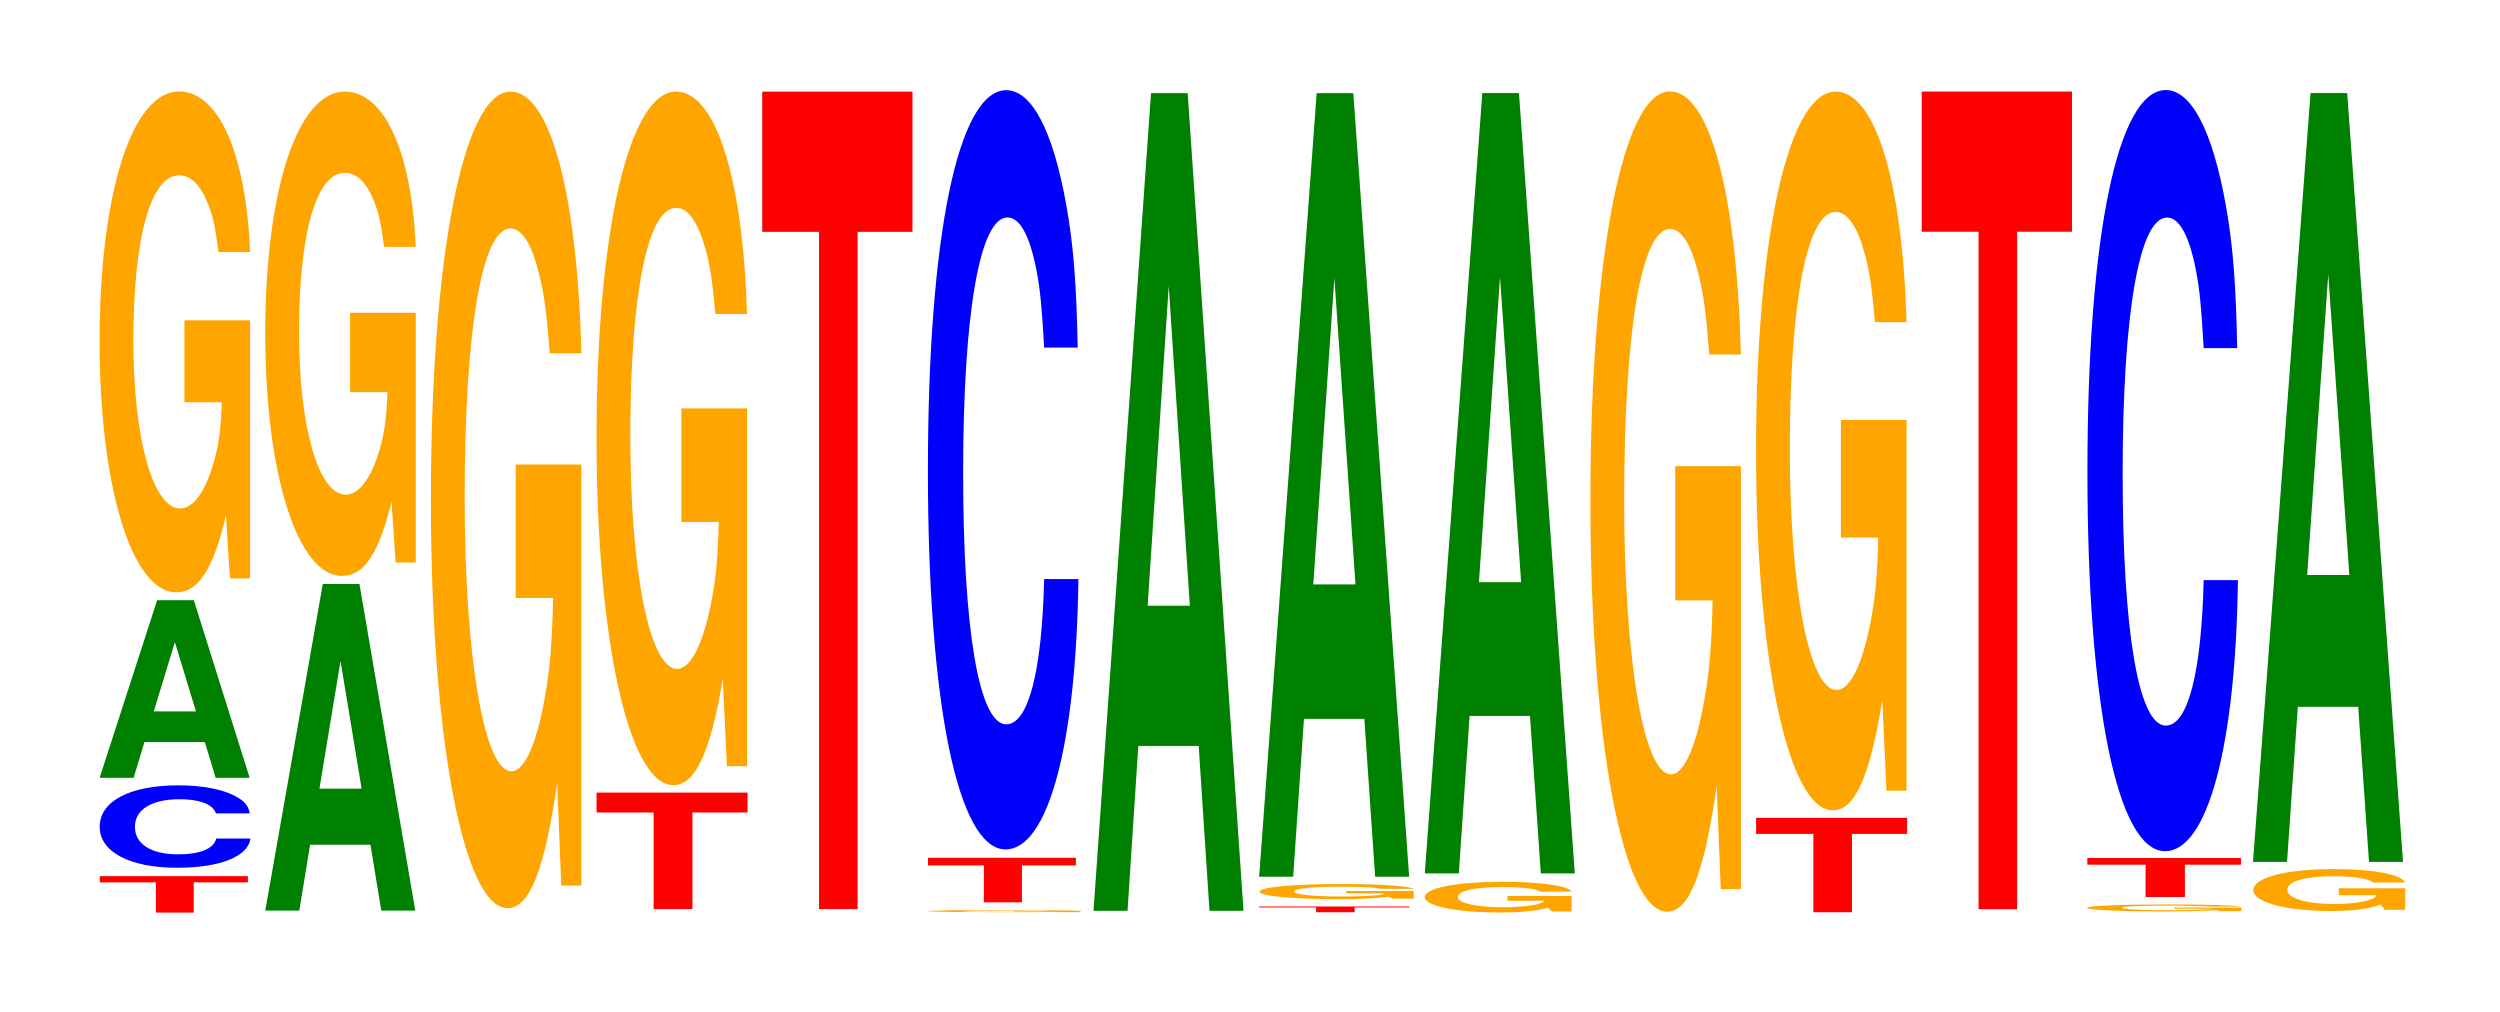 <?xml version="1.0" encoding="UTF-8"?>
<svg xmlns="http://www.w3.org/2000/svg" xmlns:xlink="http://www.w3.org/1999/xlink" width="163pt" height="66pt" viewBox="0 0 163 66" version="1.1">
<defs>
<g>
<symbol overflow="visible" id="glyph0-0">
<path style="stroke:none;" d="M 6.359 -1.969 L 9.891 -1.969 L 9.891 -2.375 L 0.234 -2.375 L 0.234 -1.969 L 3.891 -1.969 L 3.891 0 L 6.359 0 Z M 6.359 -1.969 "/>
</symbol>
<symbol overflow="visible" id="glyph1-0">
<path style="stroke:none;" d="M 10.453 -3.391 C 10.375 -3.844 10.172 -4.125 9.703 -4.406 C 8.844 -4.938 7.469 -5.219 5.797 -5.219 C 2.641 -5.219 0.672 -4.188 0.672 -2.516 C 0.672 -0.875 2.625 0.156 5.734 0.156 C 8.5 0.156 10.359 -0.578 10.5 -1.75 L 8.266 -1.75 C 8.125 -1.094 7.219 -0.719 5.797 -0.719 C 4.016 -0.719 2.969 -1.391 2.969 -2.516 C 2.969 -3.641 4.062 -4.312 5.875 -4.312 C 6.672 -4.312 7.328 -4.188 7.75 -3.953 C 8 -3.812 8.125 -3.672 8.266 -3.391 Z M 10.453 -3.391 "/>
</symbol>
<symbol overflow="visible" id="glyph2-0">
<path style="stroke:none;" d="M 7.234 -2.328 L 7.938 0 L 10.156 0 L 6.516 -11.578 L 4.125 -11.578 L 0.375 0 L 2.594 0 L 3.297 -2.328 Z M 6.656 -4.328 L 3.906 -4.328 L 5.281 -8.844 Z M 6.656 -4.328 "/>
</symbol>
<symbol overflow="visible" id="glyph3-0">
<path style="stroke:none;" d="M 10.422 -16.75 L 6.141 -16.75 L 6.141 -11.406 L 8.578 -11.406 C 8.516 -9.656 8.375 -8.594 8.047 -7.484 C 7.516 -5.594 6.719 -4.484 5.859 -4.484 C 4.094 -4.484 2.812 -9.016 2.812 -15.422 C 2.812 -22.141 3.938 -26.203 5.797 -26.203 C 6.562 -26.203 7.203 -25.562 7.688 -24.312 C 8 -23.547 8.156 -22.812 8.359 -21.203 L 10.422 -21.203 C 10.156 -27.609 8.375 -31.672 5.797 -31.672 C 2.719 -31.672 0.609 -25.047 0.609 -15.344 C 0.609 -5.891 2.719 0.984 5.609 0.984 C 7.047 0.984 8.016 -0.516 8.844 -4.016 L 9.109 0.078 L 10.422 0.078 Z M 10.422 -16.75 "/>
</symbol>
<symbol overflow="visible" id="glyph4-0">
<path style="stroke:none;" d="M 7.234 -4.297 L 7.938 0 L 10.156 0 L 6.516 -21.297 L 4.125 -21.297 L 0.375 0 L 2.594 0 L 3.297 -4.297 Z M 6.656 -7.953 L 3.906 -7.953 L 5.281 -16.281 Z M 6.656 -7.953 "/>
</symbol>
<symbol overflow="visible" id="glyph5-0">
<path style="stroke:none;" d="M 10.422 -16.203 L 6.141 -16.203 L 6.141 -11.031 L 8.578 -11.031 C 8.516 -9.344 8.375 -8.312 8.047 -7.234 C 7.516 -5.406 6.719 -4.344 5.859 -4.344 C 4.094 -4.344 2.812 -8.719 2.812 -14.922 C 2.812 -21.406 3.938 -25.328 5.797 -25.328 C 6.562 -25.328 7.203 -24.719 7.688 -23.516 C 8 -22.766 8.156 -22.062 8.359 -20.5 L 10.422 -20.5 C 10.156 -26.703 8.375 -30.625 5.797 -30.625 C 2.719 -30.625 0.609 -24.219 0.609 -14.844 C 0.609 -5.703 2.719 0.953 5.609 0.953 C 7.047 0.953 8.016 -0.5 8.844 -3.891 L 9.109 0.078 L 10.422 0.078 Z M 10.422 -16.203 "/>
</symbol>
<symbol overflow="visible" id="glyph6-0">
<path style="stroke:none;" d="M 10.422 -27.312 L 6.141 -27.312 L 6.141 -18.609 L 8.578 -18.609 C 8.516 -15.75 8.375 -14 8.047 -12.188 C 7.516 -9.125 6.719 -7.312 5.859 -7.312 C 4.094 -7.312 2.812 -14.703 2.812 -25.156 C 2.812 -36.094 3.938 -42.703 5.797 -42.703 C 6.562 -42.703 7.203 -41.656 7.688 -39.641 C 8 -38.391 8.156 -37.203 8.359 -34.562 L 10.422 -34.562 C 10.156 -45.016 8.375 -51.625 5.797 -51.625 C 2.719 -51.625 0.609 -40.828 0.609 -25.016 C 0.609 -9.609 2.719 1.609 5.609 1.609 C 7.047 1.609 8.016 -0.844 8.844 -6.547 L 9.109 0.141 L 10.422 0.141 Z M 10.422 -27.312 "/>
</symbol>
<symbol overflow="visible" id="glyph7-0">
<path style="stroke:none;" d="M 6.484 -6.297 L 10.078 -6.297 L 10.078 -7.594 L 0.234 -7.594 L 0.234 -6.297 L 3.953 -6.297 L 3.953 0 L 6.484 0 Z M 6.484 -6.297 "/>
</symbol>
<symbol overflow="visible" id="glyph8-0">
<path style="stroke:none;" d="M 10.422 -23.203 L 6.141 -23.203 L 6.141 -15.797 L 8.578 -15.797 C 8.516 -13.375 8.375 -11.891 8.047 -10.359 C 7.516 -7.75 6.719 -6.219 5.859 -6.219 C 4.094 -6.219 2.812 -12.484 2.812 -21.359 C 2.812 -30.656 3.938 -36.281 5.797 -36.281 C 6.562 -36.281 7.203 -35.391 7.688 -33.672 C 8 -32.609 8.156 -31.609 8.359 -29.359 L 10.422 -29.359 C 10.156 -38.234 8.375 -43.859 5.797 -43.859 C 2.719 -43.859 0.609 -34.688 0.609 -21.25 C 0.609 -8.172 2.719 1.359 5.609 1.359 C 7.047 1.359 8.016 -0.703 8.844 -5.562 L 9.109 0.125 L 10.422 0.125 Z M 10.422 -23.203 "/>
</symbol>
<symbol overflow="visible" id="glyph9-0">
<path style="stroke:none;" d="M 6.453 -44.156 L 10.031 -44.156 L 10.031 -53.297 L 0.234 -53.297 L 0.234 -44.156 L 3.938 -44.156 L 3.938 0 L 6.453 0 Z M 6.453 -44.156 "/>
</symbol>
<symbol overflow="visible" id="glyph10-0">
<path style="stroke:none;" d="M 10.578 -0.078 L 6.234 -0.078 L 6.234 -0.047 L 8.703 -0.047 C 8.641 -0.047 8.5 -0.031 8.172 -0.031 C 7.625 -0.031 6.812 -0.016 5.953 -0.016 C 4.156 -0.016 2.859 -0.047 2.859 -0.062 C 2.859 -0.094 4 -0.109 5.891 -0.109 C 6.656 -0.109 7.312 -0.109 7.812 -0.109 C 8.125 -0.109 8.281 -0.109 8.484 -0.094 L 10.578 -0.094 C 10.312 -0.125 8.5 -0.141 5.875 -0.141 C 2.75 -0.141 0.625 -0.109 0.625 -0.062 C 0.625 -0.031 2.766 0 5.703 0 C 7.156 0 8.141 0 8.969 -0.016 L 9.234 0 L 10.578 0 Z M 10.578 -0.078 "/>
</symbol>
<symbol overflow="visible" id="glyph11-0">
<path style="stroke:none;" d="M 6.359 -2.406 L 9.875 -2.406 L 9.875 -2.906 L 0.234 -2.906 L 0.234 -2.406 L 3.875 -2.406 L 3.875 0 L 6.359 0 Z M 6.359 -2.406 "/>
</symbol>
<symbol overflow="visible" id="glyph12-0">
<path style="stroke:none;" d="M 10.438 -31.234 C 10.359 -35.312 10.172 -37.906 9.688 -40.562 C 8.828 -45.359 7.453 -48.016 5.781 -48.016 C 2.641 -48.016 0.672 -38.484 0.672 -23.203 C 0.672 -8.031 2.625 1.484 5.734 1.484 C 8.5 1.484 10.344 -5.312 10.484 -16.141 L 8.25 -16.141 C 8.109 -10.109 7.219 -6.672 5.781 -6.672 C 4.016 -6.672 2.969 -12.766 2.969 -23.062 C 2.969 -33.5 4.062 -39.719 5.859 -39.719 C 6.656 -39.719 7.312 -38.547 7.75 -36.281 C 8 -34.984 8.109 -33.766 8.25 -31.234 Z M 10.438 -31.234 "/>
</symbol>
<symbol overflow="visible" id="glyph13-0">
<path style="stroke:none;" d="M 7.234 -10.75 L 7.938 0 L 10.156 0 L 6.516 -53.312 L 4.125 -53.312 L 0.375 0 L 2.594 0 L 3.297 -10.75 Z M 6.656 -19.891 L 3.906 -19.891 L 5.281 -40.734 Z M 6.656 -19.891 "/>
</symbol>
<symbol overflow="visible" id="glyph14-0">
<path style="stroke:none;" d="M 6.453 -0.312 L 10.016 -0.312 L 10.016 -0.375 L 0.234 -0.375 L 0.234 -0.312 L 3.938 -0.312 L 3.938 0 L 6.453 0 Z M 6.453 -0.312 "/>
</symbol>
<symbol overflow="visible" id="glyph15-0">
<path style="stroke:none;" d="M 10.672 -0.5 L 6.281 -0.5 L 6.281 -0.344 L 8.781 -0.344 C 8.719 -0.297 8.562 -0.25 8.234 -0.219 C 7.688 -0.172 6.875 -0.141 6 -0.141 C 4.188 -0.141 2.875 -0.266 2.875 -0.469 C 2.875 -0.656 4.031 -0.781 5.938 -0.781 C 6.719 -0.781 7.375 -0.766 7.875 -0.734 C 8.188 -0.703 8.359 -0.688 8.547 -0.641 L 10.672 -0.641 C 10.391 -0.828 8.562 -0.953 5.922 -0.953 C 2.781 -0.953 0.625 -0.75 0.625 -0.453 C 0.625 -0.172 2.797 0.031 5.75 0.031 C 7.219 0.031 8.203 -0.016 9.047 -0.125 L 9.312 0 L 10.672 0 Z M 10.672 -0.5 "/>
</symbol>
<symbol overflow="visible" id="glyph16-0">
<path style="stroke:none;" d="M 7.234 -10.297 L 7.938 0 L 10.156 0 L 6.516 -51.094 L 4.125 -51.094 L 0.375 0 L 2.594 0 L 3.297 -10.297 Z M 6.656 -19.062 L 3.906 -19.062 L 5.281 -39.047 Z M 6.656 -19.062 "/>
</symbol>
<symbol overflow="visible" id="glyph17-0">
<path style="stroke:none;" d="M 10.172 -1.016 L 5.984 -1.016 L 5.984 -0.703 L 8.359 -0.703 C 8.312 -0.594 8.156 -0.531 7.844 -0.453 C 7.328 -0.344 6.547 -0.281 5.719 -0.281 C 3.984 -0.281 2.75 -0.547 2.75 -0.938 C 2.75 -1.359 3.844 -1.594 5.656 -1.594 C 6.406 -1.594 7.031 -1.562 7.5 -1.484 C 7.812 -1.438 7.969 -1.391 8.156 -1.297 L 10.172 -1.297 C 9.906 -1.688 8.156 -1.938 5.641 -1.938 C 2.641 -1.938 0.594 -1.531 0.594 -0.938 C 0.594 -0.359 2.656 0.062 5.469 0.062 C 6.875 0.062 7.828 -0.031 8.625 -0.25 L 8.875 0 L 10.172 0 Z M 10.172 -1.016 "/>
</symbol>
<symbol overflow="visible" id="glyph18-0">
<path style="stroke:none;" d="M 7.234 -10.266 L 7.938 0 L 10.156 0 L 6.516 -50.875 L 4.125 -50.875 L 0.375 0 L 2.594 0 L 3.297 -10.266 Z M 6.656 -18.984 L 3.906 -18.984 L 5.281 -38.875 Z M 6.656 -18.984 "/>
</symbol>
<symbol overflow="visible" id="glyph19-0">
<path style="stroke:none;" d="M 10.422 -27.438 L 6.141 -27.438 L 6.141 -18.688 L 8.578 -18.688 C 8.516 -15.812 8.375 -14.062 8.047 -12.25 C 7.516 -9.172 6.719 -7.344 5.859 -7.344 C 4.094 -7.344 2.812 -14.766 2.812 -25.266 C 2.812 -36.266 3.938 -42.906 5.797 -42.906 C 6.562 -42.906 7.203 -41.859 7.688 -39.828 C 8 -38.562 8.156 -37.375 8.359 -34.719 L 10.422 -34.719 C 10.156 -45.219 8.375 -51.875 5.797 -51.875 C 2.719 -51.875 0.609 -41.016 0.609 -25.125 C 0.609 -9.656 2.719 1.609 5.609 1.609 C 7.047 1.609 8.016 -0.844 8.844 -6.578 L 9.109 0.141 L 10.422 0.141 Z M 10.422 -27.438 "/>
</symbol>
<symbol overflow="visible" id="glyph20-0">
<path style="stroke:none;" d="M 6.484 -5.109 L 10.078 -5.109 L 10.078 -6.156 L 0.234 -6.156 L 0.234 -5.109 L 3.969 -5.109 L 3.969 0 L 6.484 0 Z M 6.484 -5.109 "/>
</symbol>
<symbol overflow="visible" id="glyph21-0">
<path style="stroke:none;" d="M 10.422 -24.047 L 6.141 -24.047 L 6.141 -16.375 L 8.578 -16.375 C 8.516 -13.859 8.375 -12.328 8.047 -10.734 C 7.516 -8.031 6.719 -6.438 5.859 -6.438 C 4.094 -6.438 2.812 -12.938 2.812 -22.141 C 2.812 -31.781 3.938 -37.609 5.797 -37.609 C 6.562 -37.609 7.203 -36.688 7.688 -34.906 C 8 -33.797 8.156 -32.75 8.359 -30.422 L 10.422 -30.422 C 10.156 -39.625 8.375 -45.453 5.797 -45.453 C 2.719 -45.453 0.609 -35.953 0.609 -22.016 C 0.609 -8.469 2.719 1.406 5.609 1.406 C 7.047 1.406 8.016 -0.734 8.844 -5.766 L 9.109 0.125 L 10.422 0.125 Z M 10.422 -24.047 "/>
</symbol>
<symbol overflow="visible" id="glyph22-0">
<path style="stroke:none;" d="M 6.453 -44.172 L 10.031 -44.172 L 10.031 -53.312 L 0.234 -53.312 L 0.234 -44.172 L 3.938 -44.172 L 3.938 0 L 6.453 0 Z M 6.453 -44.172 "/>
</symbol>
<symbol overflow="visible" id="glyph23-0">
<path style="stroke:none;" d="M 10.688 -0.234 L 6.297 -0.234 L 6.297 -0.156 L 8.797 -0.156 C 8.734 -0.125 8.578 -0.125 8.25 -0.109 C 7.719 -0.078 6.891 -0.062 6.016 -0.062 C 4.188 -0.062 2.891 -0.125 2.891 -0.219 C 2.891 -0.312 4.047 -0.359 5.953 -0.359 C 6.734 -0.359 7.391 -0.344 7.891 -0.328 C 8.203 -0.328 8.375 -0.312 8.562 -0.297 L 10.688 -0.297 C 10.422 -0.375 8.578 -0.438 5.938 -0.438 C 2.781 -0.438 0.625 -0.344 0.625 -0.219 C 0.625 -0.078 2.797 0.016 5.75 0.016 C 7.234 0.016 8.219 -0.016 9.062 -0.062 L 9.328 0 L 10.688 0 Z M 10.688 -0.234 "/>
</symbol>
<symbol overflow="visible" id="glyph24-0">
<path style="stroke:none;" d="M 6.594 -2.109 L 10.25 -2.109 L 10.25 -2.547 L 0.234 -2.547 L 0.234 -2.109 L 4.031 -2.109 L 4.031 0 L 6.594 0 Z M 6.594 -2.109 "/>
</symbol>
<symbol overflow="visible" id="glyph25-0">
<path style="stroke:none;" d="M 10.438 -31.297 C 10.359 -35.391 10.172 -37.984 9.688 -40.656 C 8.828 -45.453 7.453 -48.125 5.781 -48.125 C 2.641 -48.125 0.672 -38.578 0.672 -23.25 C 0.672 -8.047 2.625 1.5 5.734 1.5 C 8.5 1.5 10.344 -5.328 10.484 -16.172 L 8.25 -16.172 C 8.109 -10.125 7.219 -6.688 5.781 -6.688 C 4.016 -6.688 2.969 -12.797 2.969 -23.125 C 2.969 -33.578 4.062 -39.812 5.859 -39.812 C 6.656 -39.812 7.312 -38.641 7.75 -36.359 C 8 -35.062 8.109 -33.828 8.25 -31.297 Z M 10.438 -31.297 "/>
</symbol>
<symbol overflow="visible" id="glyph26-0">
<path style="stroke:none;" d="M 10.531 -1.406 L 6.203 -1.406 L 6.203 -0.953 L 8.672 -0.953 C 8.609 -0.812 8.453 -0.719 8.125 -0.625 C 7.594 -0.469 6.781 -0.375 5.922 -0.375 C 4.125 -0.375 2.844 -0.75 2.844 -1.297 C 2.844 -1.859 3.984 -2.188 5.859 -2.188 C 6.641 -2.188 7.281 -2.141 7.781 -2.031 C 8.094 -1.969 8.25 -1.906 8.438 -1.781 L 10.531 -1.781 C 10.266 -2.312 8.453 -2.656 5.844 -2.656 C 2.734 -2.656 0.625 -2.094 0.625 -1.281 C 0.625 -0.5 2.75 0.078 5.672 0.078 C 7.125 0.078 8.109 -0.047 8.938 -0.344 L 9.203 0 L 10.531 0 Z M 10.531 -1.406 "/>
</symbol>
<symbol overflow="visible" id="glyph27-0">
<path style="stroke:none;" d="M 7.234 -10.109 L 7.938 0 L 10.156 0 L 6.516 -50.125 L 4.125 -50.125 L 0.375 0 L 2.594 0 L 3.297 -10.109 Z M 6.656 -18.703 L 3.906 -18.703 L 5.281 -38.297 Z M 6.656 -18.703 "/>
</symbol>
</g>
</defs>
<g id="surface1">
<g style="fill:rgb(100%,0%,0%);fill-opacity:1;">
  <use xlink:href="#glyph0-0" x="6.271" y="59.5"/>
</g>
<g style="fill:rgb(0%,0%,100%);fill-opacity:1;">
  <use xlink:href="#glyph1-0" x="5.828" y="56.423"/>
</g>
<g style="fill:rgb(0%,50.194%,0%);fill-opacity:1;">
  <use xlink:href="#glyph2-0" x="6.121" y="50.711"/>
</g>
<g style="fill:rgb(100%,64.647%,0%);fill-opacity:1;">
  <use xlink:href="#glyph3-0" x="5.885" y="37.635"/>
</g>
<g style="fill:rgb(0%,50.194%,0%);fill-opacity:1;">
  <use xlink:href="#glyph4-0" x="16.921" y="59.373"/>
</g>
<g style="fill:rgb(100%,64.647%,0%);fill-opacity:1;">
  <use xlink:href="#glyph5-0" x="16.685" y="36.597"/>
</g>
<g style="fill:rgb(100%,64.647%,0%);fill-opacity:1;">
  <use xlink:href="#glyph6-0" x="27.485" y="57.599"/>
</g>
<g style="fill:rgb(100%,0%,0%);fill-opacity:1;">
  <use xlink:href="#glyph7-0" x="38.663" y="59.272"/>
</g>
<g style="fill:rgb(100%,64.647%,0%);fill-opacity:1;">
  <use xlink:href="#glyph8-0" x="38.285" y="49.831"/>
</g>
<g style="fill:rgb(100%,0%,0%);fill-opacity:1;">
  <use xlink:href="#glyph9-0" x="49.463" y="59.272"/>
</g>
<g style="fill:rgb(100%,64.647%,0%);fill-opacity:1;">
  <use xlink:href="#glyph10-0" x="59.87" y="59.472"/>
</g>
<g style="fill:rgb(100%,0%,0%);fill-opacity:1;">
  <use xlink:href="#glyph11-0" x="60.271" y="58.833"/>
</g>
<g style="fill:rgb(0%,0%,100%);fill-opacity:1;">
  <use xlink:href="#glyph12-0" x="59.828" y="53.897"/>
</g>
<g style="fill:rgb(0%,50.194%,0%);fill-opacity:1;">
  <use xlink:href="#glyph13-0" x="70.921" y="59.386"/>
</g>
<g style="fill:rgb(100%,0%,0%);fill-opacity:1;">
  <use xlink:href="#glyph14-0" x="81.871" y="59.479"/>
</g>
<g style="fill:rgb(100%,64.647%,0%);fill-opacity:1;">
  <use xlink:href="#glyph15-0" x="81.5" y="58.593"/>
</g>
<g style="fill:rgb(0%,50.194%,0%);fill-opacity:1;">
  <use xlink:href="#glyph16-0" x="81.721" y="57.165"/>
</g>
<g style="fill:rgb(100%,64.647%,0%);fill-opacity:1;">
  <use xlink:href="#glyph17-0" x="92.303" y="59.432"/>
</g>
<g style="fill:rgb(0%,50.194%,0%);fill-opacity:1;">
  <use xlink:href="#glyph18-0" x="92.521" y="56.945"/>
</g>
<g style="fill:rgb(100%,64.647%,0%);fill-opacity:1;">
  <use xlink:href="#glyph19-0" x="103.085" y="57.832"/>
</g>
<g style="fill:rgb(100%,0%,0%);fill-opacity:1;">
  <use xlink:href="#glyph20-0" x="114.263" y="59.478"/>
</g>
<g style="fill:rgb(100%,64.647%,0%);fill-opacity:1;">
  <use xlink:href="#glyph21-0" x="113.885" y="51.426"/>
</g>
<g style="fill:rgb(100%,0%,0%);fill-opacity:1;">
  <use xlink:href="#glyph22-0" x="125.063" y="59.281"/>
</g>
<g style="fill:rgb(100%,64.647%,0%);fill-opacity:1;">
  <use xlink:href="#glyph23-0" x="135.451" y="59.407"/>
</g>
<g style="fill:rgb(100%,0%,0%);fill-opacity:1;">
  <use xlink:href="#glyph24-0" x="135.86" y="58.487"/>
</g>
<g style="fill:rgb(0%,0%,100%);fill-opacity:1;">
  <use xlink:href="#glyph25-0" x="135.428" y="53.997"/>
</g>
<g style="fill:rgb(100%,64.647%,0%);fill-opacity:1;">
  <use xlink:href="#glyph26-0" x="146.288" y="59.32"/>
</g>
<g style="fill:rgb(0%,50.194%,0%);fill-opacity:1;">
  <use xlink:href="#glyph27-0" x="146.521" y="56.193"/>
</g>
</g>
</svg>
